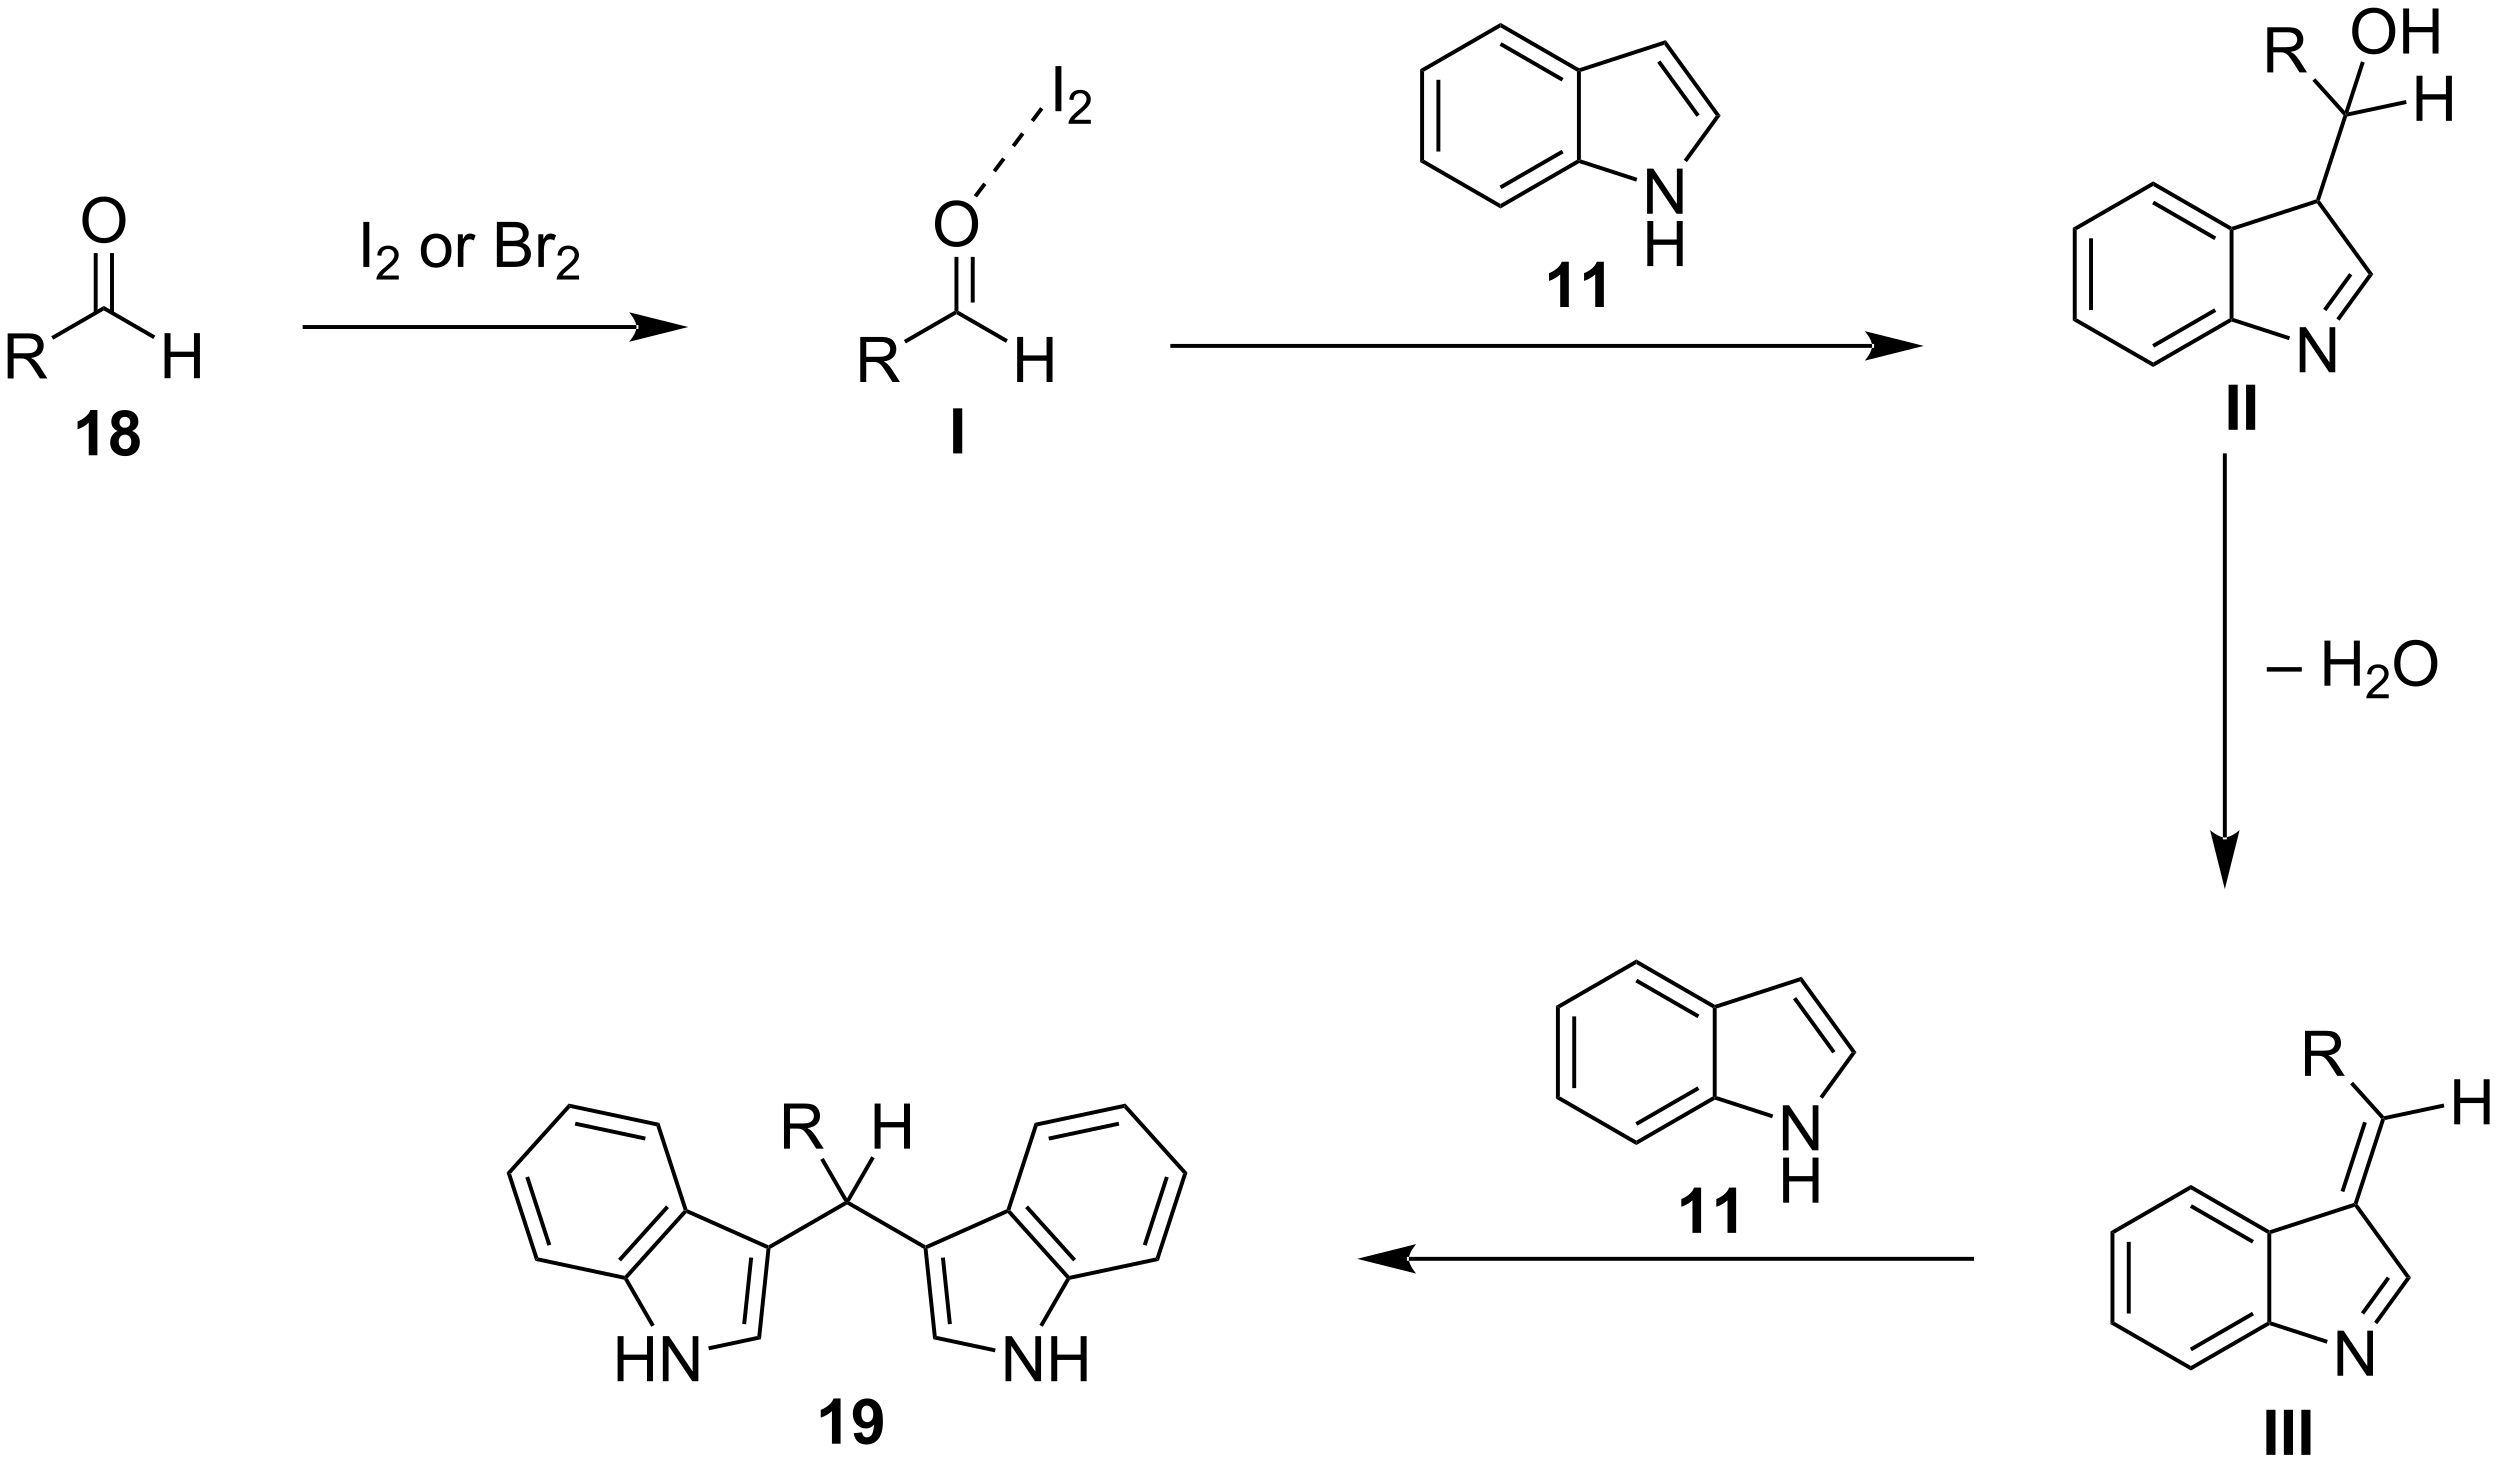 <?xml version="1.0" encoding="UTF-8"?>
<!DOCTYPE svg PUBLIC '-//W3C//DTD SVG 1.0//EN'
          'http://www.w3.org/TR/2001/REC-SVG-20010904/DTD/svg10.dtd'>
<svg stroke-dasharray="none" shape-rendering="auto" xmlns="http://www.w3.org/2000/svg" font-family="'Dialog'" text-rendering="auto" width="871" fill-opacity="1" color-interpolation="auto" color-rendering="auto" preserveAspectRatio="xMidYMid meet" font-size="12px" viewBox="0 0 871 510" fill="black" xmlns:xlink="http://www.w3.org/1999/xlink" stroke="black" image-rendering="auto" stroke-miterlimit="10" stroke-linecap="square" stroke-linejoin="miter" font-style="normal" stroke-width="1" height="510" stroke-dashoffset="0" font-weight="normal" stroke-opacity="1"
><!--Generated by the Batik Graphics2D SVG Generator--><defs id="genericDefs"
  /><g
  ><defs id="defs1"
    ><clipPath clipPathUnits="userSpaceOnUse" id="clipPath1"
      ><path d="M1.294 1.611 L327.553 1.611 L327.553 192.685 L1.294 192.685 L1.294 1.611 Z"
      /></clipPath
      ><clipPath clipPathUnits="userSpaceOnUse" id="clipPath2"
      ><path d="M-0.342 24.011 L-0.342 209.772 L316.846 209.772 L316.846 24.011 Z"
      /></clipPath
    ></defs
    ><g transform="scale(2.667,2.667) translate(-1.294,-1.611) matrix(1.029,0,0,1.029,1.646,-23.086)"
    ><path d="M0.63 72.052 L0.63 66.325 L3.169 66.325 Q3.935 66.325 4.333 66.479 Q4.732 66.632 4.969 67.023 Q5.208 67.413 5.208 67.887 Q5.208 68.497 4.812 68.916 Q4.419 69.333 3.594 69.445 Q3.896 69.591 4.052 69.731 Q4.383 70.036 4.68 70.492 L5.677 72.052 L4.724 72.052 L3.966 70.859 Q3.633 70.343 3.417 70.07 Q3.203 69.796 3.034 69.687 Q2.865 69.578 2.688 69.536 Q2.56 69.507 2.266 69.507 L1.388 69.507 L1.388 72.052 L0.63 72.052 ZM1.388 68.851 L3.016 68.851 Q3.537 68.851 3.828 68.744 Q4.122 68.637 4.273 68.4 Q4.427 68.163 4.427 67.887 Q4.427 67.481 4.13 67.221 Q3.836 66.958 3.2 66.958 L1.388 66.958 L1.388 68.851 Z" stroke="none" clip-path="url(#clipPath2)"
    /></g
    ><g transform="matrix(2.743,0,0,2.743,0.938,-65.86)"
    ><path d="M6.418 67.152 L6.168 66.719 L12.848 62.863 L12.848 63.44 Z" stroke="none" clip-path="url(#clipPath2)"
    /></g
    ><g transform="matrix(2.743,0,0,2.743,0.938,-65.86)"
    ><path d="M20.559 72.052 L20.559 66.325 L21.317 66.325 L21.317 68.677 L24.294 68.677 L24.294 66.325 L25.051 66.325 L25.051 72.052 L24.294 72.052 L24.294 69.351 L21.317 69.351 L21.317 72.052 L20.559 72.052 Z" stroke="none" clip-path="url(#clipPath2)"
    /></g
    ><g transform="matrix(2.743,0,0,2.743,0.938,-65.86)"
    ><path d="M12.848 63.44 L12.848 62.863 L19.384 66.636 L19.134 67.07 Z" stroke="none" clip-path="url(#clipPath2)"
    /></g
    ><g transform="matrix(2.743,0,0,2.743,0.938,-65.86)"
    ><path d="M10.125 52.012 Q10.125 50.585 10.89 49.781 Q11.656 48.973 12.867 48.973 Q13.659 48.973 14.294 49.354 Q14.932 49.731 15.265 50.408 Q15.601 51.085 15.601 51.945 Q15.601 52.817 15.25 53.505 Q14.898 54.192 14.252 54.546 Q13.609 54.901 12.862 54.901 Q12.054 54.901 11.416 54.51 Q10.781 54.117 10.453 53.442 Q10.125 52.765 10.125 52.012 ZM10.906 52.023 Q10.906 53.059 11.461 53.656 Q12.018 54.249 12.859 54.249 Q13.713 54.249 14.265 53.648 Q14.82 53.046 14.82 51.942 Q14.82 51.242 14.583 50.721 Q14.346 50.2 13.89 49.913 Q13.437 49.624 12.869 49.624 Q12.065 49.624 11.484 50.179 Q10.906 50.731 10.906 52.023 Z" stroke="none" clip-path="url(#clipPath2)"
    /></g
    ><g transform="matrix(2.743,0,0,2.743,0.938,-65.86)"
    ><path d="M14.133 63.749 L14.133 56.154 L13.633 56.154 L13.633 63.749 ZM12.063 63.749 L12.063 56.154 L11.563 56.154 L11.563 63.749 Z" stroke="none" clip-path="url(#clipPath2)"
    /></g
    ><g transform="matrix(2.743,0,0,2.743,0.938,-65.86)"
    ><path d="M80.5 65.797 L80.5 65.797 L38.347 65.797 L38.097 65.797 L38.097 65.297 L38.347 65.297 L80.5 65.297 L80.75 65.297 L80.75 65.797 ZM87.065 65.547 L79.565 63.672 C79.565 63.672 80.5 64.727 80.5 65.547 C80.5 66.368 79.565 67.422 79.565 67.422 Z" stroke="none" clip-path="url(#clipPath2)"
    /></g
    ><g transform="matrix(2.743,0,0,2.743,0.938,-65.86)"
    ><path d="M45.809 57.916 L45.809 52.189 L46.567 52.189 L46.567 57.916 L45.809 57.916 Z" stroke="none" clip-path="url(#clipPath2)"
    /></g
    ><g transform="matrix(2.743,0,0,2.743,0.938,-65.86)"
    ><path d="M50.306 59.008 L50.306 59.516 L47.466 59.516 Q47.461 59.325 47.529 59.149 Q47.636 58.86 47.874 58.578 Q48.115 58.297 48.566 57.928 Q49.265 57.354 49.511 57.018 Q49.757 56.682 49.757 56.383 Q49.757 56.071 49.533 55.856 Q49.31 55.639 48.949 55.639 Q48.568 55.639 48.339 55.868 Q48.111 56.096 48.109 56.5 L47.566 56.446 Q47.623 55.838 47.986 55.522 Q48.349 55.203 48.961 55.203 Q49.58 55.203 49.939 55.547 Q50.3 55.889 50.3 56.395 Q50.3 56.653 50.195 56.903 Q50.089 57.151 49.843 57.426 Q49.599 57.702 49.031 58.182 Q48.556 58.581 48.421 58.723 Q48.287 58.866 48.199 59.008 L50.306 59.008 Z" stroke="none" clip-path="url(#clipPath2)"
    /></g
    ><g transform="matrix(2.743,0,0,2.743,0.938,-65.86)"
    ><path d="M53.11 55.84 Q53.11 54.689 53.751 54.135 Q54.287 53.674 55.055 53.674 Q55.912 53.674 56.454 54.234 Q56.998 54.794 56.998 55.783 Q56.998 56.583 56.756 57.044 Q56.516 57.502 56.058 57.757 Q55.6 58.01 55.055 58.01 Q54.185 58.01 53.646 57.453 Q53.11 56.893 53.11 55.84 ZM53.834 55.84 Q53.834 56.637 54.18 57.036 Q54.529 57.432 55.055 57.432 Q55.579 57.432 55.925 57.033 Q56.274 56.635 56.274 55.817 Q56.274 55.049 55.925 54.653 Q55.576 54.255 55.055 54.255 Q54.529 54.255 54.18 54.65 Q53.834 55.044 53.834 55.84 ZM57.814 57.916 L57.814 53.768 L58.447 53.768 L58.447 54.395 Q58.689 53.955 58.892 53.814 Q59.098 53.674 59.346 53.674 Q59.7 53.674 60.067 53.9 L59.825 54.551 Q59.567 54.4 59.309 54.4 Q59.08 54.4 58.895 54.538 Q58.713 54.676 58.635 54.924 Q58.517 55.299 58.517 55.744 L58.517 57.916 L57.814 57.916 ZM62.766 57.916 L62.766 52.189 L64.915 52.189 Q65.571 52.189 65.967 52.364 Q66.365 52.536 66.589 52.898 Q66.813 53.26 66.813 53.653 Q66.813 54.02 66.613 54.346 Q66.415 54.669 66.014 54.869 Q66.532 55.02 66.811 55.387 Q67.092 55.755 67.092 56.255 Q67.092 56.658 66.92 57.005 Q66.751 57.348 66.501 57.536 Q66.251 57.723 65.873 57.82 Q65.498 57.916 64.951 57.916 L62.766 57.916 ZM63.524 54.596 L64.764 54.596 Q65.266 54.596 65.485 54.528 Q65.774 54.442 65.92 54.244 Q66.068 54.044 66.068 53.744 Q66.068 53.458 65.93 53.242 Q65.795 53.025 65.54 52.945 Q65.287 52.864 64.67 52.864 L63.524 52.864 L63.524 54.596 ZM63.524 57.239 L64.951 57.239 Q65.318 57.239 65.467 57.213 Q65.727 57.166 65.902 57.057 Q66.079 56.947 66.191 56.739 Q66.305 56.528 66.305 56.255 Q66.305 55.934 66.141 55.7 Q65.977 55.463 65.686 55.367 Q65.396 55.27 64.85 55.27 L63.524 55.27 L63.524 57.239 ZM68.037 57.916 L68.037 53.768 L68.67 53.768 L68.67 54.395 Q68.912 53.955 69.115 53.814 Q69.321 53.674 69.568 53.674 Q69.922 53.674 70.29 53.9 L70.047 54.551 Q69.79 54.4 69.532 54.4 Q69.303 54.4 69.118 54.538 Q68.936 54.676 68.857 54.924 Q68.74 55.299 68.74 55.744 L68.74 57.916 L68.037 57.916 Z" stroke="none" clip-path="url(#clipPath2)"
    /></g
    ><g transform="matrix(2.743,0,0,2.743,0.938,-65.86)"
    ><path d="M73.202 59.008 L73.202 59.516 L70.362 59.516 Q70.356 59.325 70.424 59.149 Q70.532 58.86 70.77 58.578 Q71.01 58.297 71.462 57.928 Q72.161 57.354 72.407 57.018 Q72.653 56.682 72.653 56.383 Q72.653 56.071 72.428 55.856 Q72.206 55.639 71.844 55.639 Q71.463 55.639 71.235 55.868 Q71.007 56.096 71.004 56.5 L70.462 56.446 Q70.518 55.838 70.882 55.522 Q71.245 55.203 71.856 55.203 Q72.475 55.203 72.835 55.547 Q73.196 55.889 73.196 56.395 Q73.196 56.653 73.091 56.903 Q72.985 57.151 72.739 57.426 Q72.495 57.702 71.926 58.182 Q71.452 58.581 71.317 58.723 Q71.182 58.866 71.094 59.008 L73.202 59.008 Z" stroke="none" clip-path="url(#clipPath2)"
    /></g
    ><g transform="matrix(2.743,0,0,2.743,0.938,-65.86)"
    ><path d="M108.922 72.531 L108.922 66.804 L111.461 66.804 Q112.227 66.804 112.625 66.958 Q113.023 67.111 113.26 67.502 Q113.5 67.893 113.5 68.367 Q113.5 68.976 113.104 69.395 Q112.711 69.812 111.885 69.924 Q112.188 70.07 112.344 70.21 Q112.674 70.515 112.971 70.971 L113.969 72.531 L113.016 72.531 L112.258 71.338 Q111.924 70.822 111.708 70.549 Q111.495 70.275 111.326 70.166 Q111.156 70.057 110.979 70.015 Q110.852 69.986 110.557 69.986 L109.68 69.986 L109.68 72.531 L108.922 72.531 ZM109.68 69.33 L111.307 69.33 Q111.828 69.33 112.12 69.223 Q112.414 69.117 112.565 68.88 Q112.719 68.643 112.719 68.367 Q112.719 67.96 112.422 67.7 Q112.128 67.437 111.492 67.437 L109.68 67.437 L109.68 69.33 Z" stroke="none" clip-path="url(#clipPath2)"
    /></g
    ><g transform="matrix(2.743,0,0,2.743,0.938,-65.86)"
    ><path d="M114.71 67.632 L114.46 67.198 L120.89 63.486 L121.14 63.631 L121.14 63.919 Z" stroke="none" clip-path="url(#clipPath2)"
    /></g
    ><g transform="matrix(2.743,0,0,2.743,0.938,-65.86)"
    ><path d="M128.851 72.531 L128.851 66.804 L129.609 66.804 L129.609 69.156 L132.585 69.156 L132.585 66.804 L133.343 66.804 L133.343 72.531 L132.585 72.531 L132.585 69.83 L129.609 69.83 L129.609 72.531 L128.851 72.531 Z" stroke="none" clip-path="url(#clipPath2)"
    /></g
    ><g transform="matrix(2.743,0,0,2.743,0.938,-65.86)"
    ><path d="M121.14 63.919 L121.14 63.631 L121.39 63.486 L127.676 67.116 L127.426 67.549 Z" stroke="none" clip-path="url(#clipPath2)"
    /></g
    ><g transform="matrix(2.743,0,0,2.743,0.938,-65.86)"
    ><path d="M118.416 52.492 Q118.416 51.065 119.182 50.26 Q119.948 49.453 121.159 49.453 Q121.95 49.453 122.586 49.833 Q123.224 50.21 123.557 50.887 Q123.893 51.565 123.893 52.424 Q123.893 53.296 123.541 53.984 Q123.19 54.671 122.544 55.025 Q121.901 55.38 121.153 55.38 Q120.346 55.38 119.708 54.989 Q119.073 54.596 118.745 53.921 Q118.416 53.244 118.416 52.492 ZM119.198 52.502 Q119.198 53.538 119.752 54.135 Q120.31 54.728 121.151 54.728 Q122.005 54.728 122.557 54.127 Q123.112 53.525 123.112 52.421 Q123.112 51.721 122.875 51.2 Q122.638 50.679 122.182 50.393 Q121.729 50.103 121.161 50.103 Q120.356 50.103 119.776 50.658 Q119.198 51.21 119.198 52.502 Z" stroke="none" clip-path="url(#clipPath2)"
    /></g
    ><g transform="matrix(2.743,0,0,2.743,0.938,-65.86)"
    ><path d="M121.39 63.486 L121.14 63.631 L120.89 63.486 L120.89 56.633 L121.39 56.633 ZM123.46 62.435 L123.46 56.633 L122.96 56.633 L122.96 62.435 Z" stroke="none" clip-path="url(#clipPath2)"
    /></g
    ><g transform="matrix(2.743,0,0,2.743,0.938,-65.86)"
    ><path d="M133.713 38.134 L133.713 32.407 L134.471 32.407 L134.471 38.134 L133.713 38.134 Z" stroke="none" clip-path="url(#clipPath2)"
    /></g
    ><g transform="matrix(2.743,0,0,2.743,0.938,-65.86)"
    ><path d="M138.21 39.226 L138.21 39.734 L135.37 39.734 Q135.364 39.542 135.433 39.367 Q135.54 39.078 135.778 38.796 Q136.019 38.515 136.47 38.146 Q137.169 37.572 137.415 37.236 Q137.661 36.9 137.661 36.601 Q137.661 36.288 137.437 36.074 Q137.214 35.857 136.853 35.857 Q136.472 35.857 136.243 36.085 Q136.015 36.314 136.013 36.718 L135.47 36.663 Q135.526 36.056 135.89 35.74 Q136.253 35.421 136.864 35.421 Q137.483 35.421 137.843 35.765 Q138.204 36.107 138.204 36.613 Q138.204 36.87 138.099 37.12 Q137.993 37.369 137.747 37.644 Q137.503 37.919 136.935 38.4 Q136.46 38.798 136.325 38.941 Q136.19 39.083 136.103 39.226 L138.21 39.226 Z" stroke="none" clip-path="url(#clipPath2)"
    /></g
    ><g transform="matrix(2.743,0,0,2.743,0.938,-65.86)"
    ><path d="M123.742 49.097 L124.947 47.5 L124.547 47.199 L123.343 48.796 ZM126.151 45.904 L127.356 44.307 L126.957 44.006 L125.752 45.602 ZM128.56 42.711 L129.765 41.114 L129.366 40.813 L128.161 42.409 ZM130.97 39.517 L132.174 37.921 L131.775 37.62 L130.571 39.216 Z" stroke="none" clip-path="url(#clipPath2)"
    /></g
    ><g transform="matrix(2.743,0,0,2.743,0.938,-65.86)"
    ><path d="M237.442 68.193 L237.442 68.193 L148.555 68.193 L148.305 68.193 L148.305 67.693 L148.555 67.693 L237.442 67.693 L237.692 67.693 L237.692 68.193 ZM244.007 67.943 L236.507 66.068 C236.507 66.068 237.442 67.123 237.442 67.943 C237.442 68.764 236.507 69.818 236.507 69.818 Z" stroke="none" clip-path="url(#clipPath2)"
    /></g
    ><g transform="matrix(2.743,0,0,2.743,0.938,-65.86)"
    ><path d="M180.034 32.807 L180.534 33.096 L180.534 44.307 L180.034 44.596 ZM182.104 34.147 L182.104 43.256 L182.604 43.256 L182.604 34.147 Z" stroke="none" clip-path="url(#clipPath2)"
    /></g
    ><g transform="matrix(2.743,0,0,2.743,0.938,-65.86)"
    ><path d="M180.034 44.596 L180.534 44.307 L190.243 49.913 L190.243 50.49 Z" stroke="none" clip-path="url(#clipPath2)"
    /></g
    ><g transform="matrix(2.743,0,0,2.743,0.938,-65.86)"
    ><path d="M190.243 50.49 L190.243 49.913 L199.952 44.307 L200.202 44.451 L200.231 44.724 ZM190.368 48.028 L198.257 43.473 L198.007 43.04 L190.118 47.595 Z" stroke="none" clip-path="url(#clipPath2)"
    /></g
    ><g transform="matrix(2.743,0,0,2.743,0.938,-65.86)"
    ><path d="M200.452 44.27 L200.202 44.451 L199.952 44.307 L199.952 33.096 L200.202 32.951 L200.452 33.133 Z" stroke="none" clip-path="url(#clipPath2)"
    /></g
    ><g transform="matrix(2.743,0,0,2.743,0.938,-65.86)"
    ><path d="M200.231 32.679 L200.202 32.951 L199.952 33.096 L190.243 27.49 L190.243 26.913 ZM198.257 33.93 L190.368 29.375 L190.118 29.808 L198.007 34.363 Z" stroke="none" clip-path="url(#clipPath2)"
    /></g
    ><g transform="matrix(2.743,0,0,2.743,0.938,-65.86)"
    ><path d="M190.243 26.913 L190.243 27.49 L180.534 33.096 L180.034 32.807 Z" stroke="none" clip-path="url(#clipPath2)"
    /></g
    ><g transform="matrix(2.743,0,0,2.743,0.938,-65.86)"
    ><path d="M208.86 51.155 L208.86 45.428 L209.639 45.428 L212.647 49.923 L212.647 45.428 L213.373 45.428 L213.373 51.155 L212.595 51.155 L209.587 46.655 L209.587 51.155 L208.86 51.155 Z" stroke="none" clip-path="url(#clipPath2)"
    /></g
    ><g transform="matrix(2.743,0,0,2.743,0.938,-65.86)"
    ><path d="M208.891 57.805 L208.891 52.078 L209.649 52.078 L209.649 54.43 L212.626 54.43 L212.626 52.078 L213.383 52.078 L213.383 57.805 L212.626 57.805 L212.626 55.105 L209.649 55.105 L209.649 57.805 L208.891 57.805 Z" stroke="none" clip-path="url(#clipPath2)"
    /></g
    ><g transform="matrix(2.743,0,0,2.743,0.938,-65.86)"
    ><path d="M200.231 44.724 L200.202 44.451 L200.452 44.27 L207.637 46.604 L207.483 47.08 Z" stroke="none" clip-path="url(#clipPath2)"
    /></g
    ><g transform="matrix(2.743,0,0,2.743,0.938,-65.86)"
    ><path d="M213.917 44.607 L213.513 44.313 L217.59 38.701 L218.208 38.701 Z" stroke="none" clip-path="url(#clipPath2)"
    /></g
    ><g transform="matrix(2.743,0,0,2.743,0.938,-65.86)"
    ><path d="M218.208 38.701 L217.59 38.701 L211.044 29.692 L211.235 29.104 ZM215.542 38.554 L210.551 31.684 L210.146 31.978 L215.138 38.848 Z" stroke="none" clip-path="url(#clipPath2)"
    /></g
    ><g transform="matrix(2.743,0,0,2.743,0.938,-65.86)"
    ><path d="M211.235 29.104 L211.044 29.692 L200.452 33.133 L200.202 32.951 L200.231 32.679 Z" stroke="none" clip-path="url(#clipPath2)"
    /></g
    ><g transform="matrix(2.743,0,0,2.743,0.938,-65.86)"
    ><path d="M262.93 52.945 L263.43 53.233 L263.43 64.445 L262.93 64.733 ZM265 54.284 L265 63.394 L265.5 63.394 L265.5 54.284 Z" stroke="none" clip-path="url(#clipPath2)"
    /></g
    ><g transform="matrix(2.743,0,0,2.743,0.938,-65.86)"
    ><path d="M262.93 64.733 L263.43 64.445 L273.139 70.05 L273.139 70.628 Z" stroke="none" clip-path="url(#clipPath2)"
    /></g
    ><g transform="matrix(2.743,0,0,2.743,0.938,-65.86)"
    ><path d="M273.139 70.628 L273.139 70.05 L282.848 64.445 L283.098 64.589 L283.127 64.861 ZM273.264 68.165 L281.153 63.61 L280.903 63.177 L273.014 67.732 Z" stroke="none" clip-path="url(#clipPath2)"
    /></g
    ><g transform="matrix(2.743,0,0,2.743,0.938,-65.86)"
    ><path d="M283.348 64.407 L283.098 64.589 L282.848 64.445 L282.848 53.233 L283.098 53.089 L283.348 53.271 Z" stroke="none" clip-path="url(#clipPath2)"
    /></g
    ><g transform="matrix(2.743,0,0,2.743,0.938,-65.86)"
    ><path d="M283.127 52.817 L283.098 53.089 L282.848 53.233 L273.139 47.628 L273.139 47.05 ZM281.153 54.068 L273.264 49.513 L273.014 49.946 L280.903 54.501 Z" stroke="none" clip-path="url(#clipPath2)"
    /></g
    ><g transform="matrix(2.743,0,0,2.743,0.938,-65.86)"
    ><path d="M273.139 47.05 L273.139 47.628 L263.43 53.233 L262.93 52.945 Z" stroke="none" clip-path="url(#clipPath2)"
    /></g
    ><g transform="matrix(2.743,0,0,2.743,0.938,-65.86)"
    ><path d="M291.756 71.293 L291.756 65.566 L292.534 65.566 L295.542 70.061 L295.542 65.566 L296.269 65.566 L296.269 71.293 L295.49 71.293 L292.483 66.793 L292.483 71.293 L291.756 71.293 Z" stroke="none" clip-path="url(#clipPath2)"
    /></g
    ><g transform="matrix(2.743,0,0,2.743,0.938,-65.86)"
    ><path d="M283.127 64.861 L283.098 64.589 L283.348 64.407 L290.533 66.742 L290.379 67.217 Z" stroke="none" clip-path="url(#clipPath2)"
    /></g
    ><g transform="matrix(2.743,0,0,2.743,0.938,-65.86)"
    ><path d="M296.813 64.745 L296.409 64.451 L300.486 58.839 L301.104 58.839 ZM295.138 63.528 L298.438 58.986 L298.034 58.692 L294.734 63.234 Z" stroke="none" clip-path="url(#clipPath2)"
    /></g
    ><g transform="matrix(2.743,0,0,2.743,0.938,-65.86)"
    ><path d="M301.104 58.839 L300.486 58.839 L293.94 49.829 L294.035 49.535 L294.312 49.491 Z" stroke="none" clip-path="url(#clipPath2)"
    /></g
    ><g transform="matrix(2.743,0,0,2.743,0.938,-65.86)"
    ><path d="M293.837 49.337 L294.035 49.535 L293.94 49.829 L283.348 53.271 L283.098 53.089 L283.127 52.817 Z" stroke="none" clip-path="url(#clipPath2)"
    /></g
    ><g transform="matrix(2.743,0,0,2.743,0.938,-65.86)"
    ><path d="M294.312 49.491 L294.035 49.535 L293.837 49.337 L297.307 38.658 L297.589 38.598 L297.782 38.813 Z" stroke="none" clip-path="url(#clipPath2)"
    /></g
    ><g transform="matrix(2.743,0,0,2.743,0.938,-65.86)"
    ><path d="M287.635 33.202 L287.635 27.475 L290.175 27.475 Q290.94 27.475 291.339 27.629 Q291.737 27.783 291.974 28.173 Q292.214 28.564 292.214 29.038 Q292.214 29.647 291.818 30.067 Q291.425 30.483 290.599 30.595 Q290.901 30.741 291.057 30.882 Q291.388 31.186 291.685 31.642 L292.682 33.202 L291.729 33.202 L290.971 32.009 Q290.638 31.494 290.422 31.22 Q290.208 30.947 290.039 30.837 Q289.87 30.728 289.693 30.686 Q289.565 30.658 289.271 30.658 L288.393 30.658 L288.393 33.202 L287.635 33.202 ZM288.393 30.001 L290.021 30.001 Q290.542 30.001 290.833 29.895 Q291.128 29.788 291.279 29.551 Q291.432 29.314 291.432 29.038 Q291.432 28.632 291.135 28.371 Q290.841 28.108 290.206 28.108 L288.393 28.108 L288.393 30.001 Z" stroke="none" clip-path="url(#clipPath2)"
    /></g
    ><g transform="matrix(2.743,0,0,2.743,0.938,-65.86)"
    ><path d="M297.485 38.109 L297.589 38.598 L297.307 38.658 L293.364 34.279 L293.735 33.944 Z" stroke="none" clip-path="url(#clipPath2)"
    /></g
    ><g transform="matrix(2.743,0,0,2.743,0.938,-65.86)"
    ><path d="M306.59 39.357 L306.59 33.63 L307.347 33.63 L307.347 35.982 L310.324 35.982 L310.324 33.63 L311.082 33.63 L311.082 39.357 L310.324 39.357 L310.324 36.657 L307.347 36.657 L307.347 39.357 L306.59 39.357 Z" stroke="none" clip-path="url(#clipPath2)"
    /></g
    ><g transform="matrix(2.743,0,0,2.743,0.938,-65.86)"
    ><path d="M297.782 38.813 L297.589 38.598 L297.961 38.264 L305.238 36.717 L305.342 37.206 Z" stroke="none" clip-path="url(#clipPath2)"
    /></g
    ><g transform="matrix(2.743,0,0,2.743,0.938,-65.86)"
    ><path d="M298.419 28.022 Q298.419 26.595 299.185 25.79 Q299.951 24.983 301.161 24.983 Q301.953 24.983 302.589 25.363 Q303.227 25.741 303.56 26.418 Q303.896 27.095 303.896 27.954 Q303.896 28.827 303.544 29.514 Q303.193 30.202 302.547 30.556 Q301.904 30.91 301.156 30.91 Q300.349 30.91 299.711 30.519 Q299.076 30.126 298.748 29.452 Q298.419 28.774 298.419 28.022 ZM299.201 28.032 Q299.201 29.069 299.755 29.665 Q300.313 30.259 301.154 30.259 Q302.008 30.259 302.56 29.657 Q303.115 29.056 303.115 27.952 Q303.115 27.251 302.878 26.73 Q302.641 26.209 302.185 25.923 Q301.732 25.634 301.164 25.634 Q300.359 25.634 299.779 26.189 Q299.201 26.741 299.201 28.032 ZM304.895 30.811 L304.895 25.084 L305.652 25.084 L305.652 27.436 L308.629 27.436 L308.629 25.084 L309.387 25.084 L309.387 30.811 L308.629 30.811 L308.629 28.11 L305.652 28.11 L305.652 30.811 L304.895 30.811 Z" stroke="none" clip-path="url(#clipPath2)"
    /></g
    ><g transform="matrix(2.743,0,0,2.743,0.938,-65.86)"
    ><path d="M297.961 38.264 L297.589 38.598 L297.485 38.109 L299.534 31.802 L300.01 31.956 Z" stroke="none" clip-path="url(#clipPath2)"
    /></g
    ><g transform="matrix(2.743,0,0,2.743,0.938,-65.86)"
    ><path d="M281.993 130.378 L281.993 130.378 L281.993 81.839 L281.993 81.589 L282.493 81.589 L282.493 81.839 L282.493 130.378 L282.493 130.628 L281.993 130.628 ZM282.243 136.943 L284.118 129.443 C284.118 129.443 283.064 130.378 282.243 130.378 C281.422 130.378 280.368 129.443 280.368 129.443 Z" stroke="none" clip-path="url(#clipPath2)"
    /></g
    ><g transform="matrix(2.743,0,0,2.743,0.938,-65.86)"
    ><path d="M287.57 109.314 L287.57 108.747 L292.02 108.747 L292.02 109.314 L287.57 109.314 ZM294.898 111.104 L294.898 105.377 L295.656 105.377 L295.656 107.729 L298.632 107.729 L298.632 105.377 L299.39 105.377 L299.39 111.104 L298.632 111.104 L298.632 108.403 L295.656 108.403 L295.656 111.104 L294.898 111.104 Z" stroke="none" clip-path="url(#clipPath2)"
    /></g
    ><g transform="matrix(2.743,0,0,2.743,0.938,-65.86)"
    ><path d="M303.056 112.196 L303.056 112.704 L300.216 112.704 Q300.21 112.512 300.279 112.336 Q300.386 112.047 300.624 111.766 Q300.865 111.485 301.316 111.116 Q302.015 110.541 302.261 110.206 Q302.507 109.87 302.507 109.571 Q302.507 109.258 302.282 109.043 Q302.06 108.827 301.699 108.827 Q301.318 108.827 301.089 109.055 Q300.861 109.284 300.859 109.688 L300.316 109.633 Q300.372 109.026 300.736 108.71 Q301.099 108.391 301.71 108.391 Q302.329 108.391 302.689 108.735 Q303.05 109.077 303.05 109.582 Q303.05 109.84 302.945 110.09 Q302.839 110.338 302.593 110.614 Q302.349 110.889 301.781 111.37 Q301.306 111.768 301.171 111.911 Q301.036 112.053 300.949 112.196 L303.056 112.196 Z" stroke="none" clip-path="url(#clipPath2)"
    /></g
    ><g transform="matrix(2.743,0,0,2.743,0.938,-65.86)"
    ><path d="M303.759 108.314 Q303.759 106.888 304.525 106.083 Q305.291 105.275 306.502 105.275 Q307.293 105.275 307.929 105.656 Q308.567 106.033 308.9 106.71 Q309.236 107.388 309.236 108.247 Q309.236 109.119 308.884 109.807 Q308.533 110.494 307.887 110.848 Q307.244 111.203 306.496 111.203 Q305.689 111.203 305.051 110.812 Q304.416 110.419 304.087 109.744 Q303.759 109.067 303.759 108.314 ZM304.541 108.325 Q304.541 109.361 305.095 109.958 Q305.653 110.552 306.494 110.552 Q307.348 110.552 307.9 109.95 Q308.455 109.348 308.455 108.244 Q308.455 107.544 308.218 107.023 Q307.981 106.502 307.525 106.216 Q307.072 105.927 306.504 105.927 Q305.699 105.927 305.119 106.481 Q304.541 107.033 304.541 108.325 Z" stroke="none" clip-path="url(#clipPath2)"
    /></g
    ><g transform="matrix(2.743,0,0,2.743,0.938,-65.86)"
    ><path d="M267.721 180.403 L268.221 180.692 L268.221 191.903 L267.721 192.192 ZM269.791 181.742 L269.791 190.852 L270.291 190.852 L270.291 181.742 Z" stroke="none" clip-path="url(#clipPath2)"
    /></g
    ><g transform="matrix(2.743,0,0,2.743,0.938,-65.86)"
    ><path d="M267.721 192.192 L268.221 191.903 L277.93 197.509 L277.93 198.086 Z" stroke="none" clip-path="url(#clipPath2)"
    /></g
    ><g transform="matrix(2.743,0,0,2.743,0.938,-65.86)"
    ><path d="M277.93 198.086 L277.93 197.509 L287.64 191.903 L287.89 192.047 L287.918 192.32 ZM278.055 195.624 L285.945 191.069 L285.695 190.636 L277.805 195.191 Z" stroke="none" clip-path="url(#clipPath2)"
    /></g
    ><g transform="matrix(2.743,0,0,2.743,0.938,-65.86)"
    ><path d="M288.14 191.866 L287.89 192.047 L287.64 191.903 L287.64 180.692 L287.89 180.547 L288.14 180.729 Z" stroke="none" clip-path="url(#clipPath2)"
    /></g
    ><g transform="matrix(2.743,0,0,2.743,0.938,-65.86)"
    ><path d="M287.918 180.275 L287.89 180.547 L287.64 180.692 L277.93 175.086 L277.93 174.509 ZM285.945 181.526 L278.055 176.971 L277.805 177.404 L285.695 181.959 Z" stroke="none" clip-path="url(#clipPath2)"
    /></g
    ><g transform="matrix(2.743,0,0,2.743,0.938,-65.86)"
    ><path d="M277.93 174.509 L277.93 175.086 L268.221 180.692 L267.721 180.403 Z" stroke="none" clip-path="url(#clipPath2)"
    /></g
    ><g transform="matrix(2.743,0,0,2.743,0.938,-65.86)"
    ><path d="M296.548 198.751 L296.548 193.024 L297.326 193.024 L300.334 197.519 L300.334 193.024 L301.061 193.024 L301.061 198.751 L300.282 198.751 L297.274 194.251 L297.274 198.751 L296.548 198.751 Z" stroke="none" clip-path="url(#clipPath2)"
    /></g
    ><g transform="matrix(2.743,0,0,2.743,0.938,-65.86)"
    ><path d="M287.918 192.32 L287.89 192.047 L288.14 191.866 L295.325 194.2 L295.17 194.676 Z" stroke="none" clip-path="url(#clipPath2)"
    /></g
    ><g transform="matrix(2.743,0,0,2.743,0.938,-65.86)"
    ><path d="M301.605 192.203 L301.2 191.909 L305.277 186.297 L305.895 186.297 ZM299.93 190.986 L303.23 186.444 L302.825 186.15 L299.526 190.692 Z" stroke="none" clip-path="url(#clipPath2)"
    /></g
    ><g transform="matrix(2.743,0,0,2.743,0.938,-65.86)"
    ><path d="M305.895 186.297 L305.277 186.297 L298.731 177.287 L298.827 176.994 L299.104 176.95 Z" stroke="none" clip-path="url(#clipPath2)"
    /></g
    ><g transform="matrix(2.743,0,0,2.743,0.938,-65.86)"
    ><path d="M298.628 176.795 L298.827 176.994 L298.731 177.287 L288.14 180.729 L287.89 180.547 L287.918 180.275 Z" stroke="none" clip-path="url(#clipPath2)"
    /></g
    ><g transform="matrix(2.743,0,0,2.743,0.938,-65.86)"
    ><path d="M299.104 176.95 L298.827 176.994 L298.628 176.795 L302.098 166.117 L302.381 166.056 L302.574 166.271 ZM297.422 175.428 L300.28 166.631 L299.805 166.476 L296.946 175.274 Z" stroke="none" clip-path="url(#clipPath2)"
    /></g
    ><g transform="matrix(2.743,0,0,2.743,0.938,-65.86)"
    ><path d="M292.427 160.66 L292.427 154.934 L294.966 154.934 Q295.732 154.934 296.13 155.087 Q296.529 155.241 296.766 155.632 Q297.005 156.022 297.005 156.496 Q297.005 157.106 296.609 157.525 Q296.216 157.941 295.391 158.054 Q295.693 158.199 295.849 158.34 Q296.18 158.645 296.477 159.1 L297.474 160.66 L296.521 160.66 L295.763 159.468 Q295.43 158.952 295.214 158.679 Q295 158.405 294.831 158.296 Q294.661 158.186 294.484 158.145 Q294.357 158.116 294.062 158.116 L293.185 158.116 L293.185 160.66 L292.427 160.66 ZM293.185 157.46 L294.812 157.46 Q295.333 157.46 295.625 157.353 Q295.919 157.246 296.07 157.009 Q296.224 156.772 296.224 156.496 Q296.224 156.09 295.927 155.83 Q295.633 155.566 294.997 155.566 L293.185 155.566 L293.185 157.46 Z" stroke="none" clip-path="url(#clipPath2)"
    /></g
    ><g transform="matrix(2.743,0,0,2.743,0.938,-65.86)"
    ><path d="M302.47 165.782 L302.381 166.056 L302.098 166.117 L298.155 161.737 L298.527 161.403 Z" stroke="none" clip-path="url(#clipPath2)"
    /></g
    ><g transform="matrix(2.743,0,0,2.743,0.938,-65.86)"
    ><path d="M311.381 166.815 L311.381 161.089 L312.139 161.089 L312.139 163.44 L315.116 163.44 L315.116 161.089 L315.873 161.089 L315.873 166.815 L315.116 166.815 L315.116 164.115 L312.139 164.115 L312.139 166.815 L311.381 166.815 Z" stroke="none" clip-path="url(#clipPath2)"
    /></g
    ><g transform="matrix(2.743,0,0,2.743,0.938,-65.86)"
    ><path d="M302.574 166.271 L302.381 166.056 L302.47 165.782 L310.029 164.175 L310.133 164.664 Z" stroke="none" clip-path="url(#clipPath2)"
    /></g
    ><g transform="matrix(2.743,0,0,2.743,0.938,-65.86)"
    ><path d="M178.6 183.651 L178.6 183.651 L250.139 183.651 L250.389 183.651 L250.389 184.151 L250.139 184.151 L178.6 184.151 L178.35 184.151 L178.35 183.651 ZM172.035 183.901 L179.535 185.776 C179.535 185.776 178.6 184.722 178.6 183.901 C178.6 183.081 179.535 182.026 179.535 182.026 Z" stroke="none" clip-path="url(#clipPath2)"
    /></g
    ><g transform="matrix(2.743,0,0,2.743,0.938,-65.86)"
    ><path d="M197.284 151.77 L197.784 152.058 L197.784 163.27 L197.284 163.558 ZM199.354 153.109 L199.354 162.219 L199.854 162.219 L199.854 153.109 Z" stroke="none" clip-path="url(#clipPath2)"
    /></g
    ><g transform="matrix(2.743,0,0,2.743,0.938,-65.86)"
    ><path d="M197.284 163.558 L197.784 163.27 L207.493 168.875 L207.493 169.453 Z" stroke="none" clip-path="url(#clipPath2)"
    /></g
    ><g transform="matrix(2.743,0,0,2.743,0.938,-65.86)"
    ><path d="M207.493 169.453 L207.493 168.875 L217.202 163.27 L217.452 163.414 L217.481 163.686 ZM207.618 166.99 L215.507 162.435 L215.257 162.002 L207.368 166.557 Z" stroke="none" clip-path="url(#clipPath2)"
    /></g
    ><g transform="matrix(2.743,0,0,2.743,0.938,-65.86)"
    ><path d="M217.702 163.232 L217.452 163.414 L217.202 163.27 L217.202 152.058 L217.452 151.914 L217.702 152.096 Z" stroke="none" clip-path="url(#clipPath2)"
    /></g
    ><g transform="matrix(2.743,0,0,2.743,0.938,-65.86)"
    ><path d="M217.481 151.642 L217.452 151.914 L217.202 152.058 L207.493 146.453 L207.493 145.875 ZM215.507 152.893 L207.618 148.338 L207.368 148.771 L215.257 153.326 Z" stroke="none" clip-path="url(#clipPath2)"
    /></g
    ><g transform="matrix(2.743,0,0,2.743,0.938,-65.86)"
    ><path d="M207.493 145.875 L207.493 146.453 L197.784 152.058 L197.284 151.77 Z" stroke="none" clip-path="url(#clipPath2)"
    /></g
    ><g transform="matrix(2.743,0,0,2.743,0.938,-65.86)"
    ><path d="M226.11 170.118 L226.11 164.391 L226.889 164.391 L229.897 168.886 L229.897 164.391 L230.623 164.391 L230.623 170.118 L229.845 170.118 L226.837 165.618 L226.837 170.118 L226.11 170.118 Z" stroke="none" clip-path="url(#clipPath2)"
    /></g
    ><g transform="matrix(2.743,0,0,2.743,0.938,-65.86)"
    ><path d="M226.141 176.768 L226.141 171.041 L226.899 171.041 L226.899 173.393 L229.876 173.393 L229.876 171.041 L230.633 171.041 L230.633 176.768 L229.876 176.768 L229.876 174.067 L226.899 174.067 L226.899 176.768 L226.141 176.768 Z" stroke="none" clip-path="url(#clipPath2)"
    /></g
    ><g transform="matrix(2.743,0,0,2.743,0.938,-65.86)"
    ><path d="M217.481 163.686 L217.452 163.414 L217.702 163.232 L224.887 165.567 L224.733 166.042 Z" stroke="none" clip-path="url(#clipPath2)"
    /></g
    ><g transform="matrix(2.743,0,0,2.743,0.938,-65.86)"
    ><path d="M231.167 163.57 L230.763 163.276 L234.84 157.664 L235.458 157.664 Z" stroke="none" clip-path="url(#clipPath2)"
    /></g
    ><g transform="matrix(2.743,0,0,2.743,0.938,-65.86)"
    ><path d="M235.458 157.664 L234.84 157.664 L228.294 148.654 L228.485 148.066 ZM232.792 157.517 L227.801 150.647 L227.396 150.941 L232.388 157.811 Z" stroke="none" clip-path="url(#clipPath2)"
    /></g
    ><g transform="matrix(2.743,0,0,2.743,0.938,-65.86)"
    ><path d="M228.485 148.066 L228.294 148.654 L217.702 152.096 L217.452 151.914 L217.481 151.642 Z" stroke="none" clip-path="url(#clipPath2)"
    /></g
    ><g transform="matrix(2.743,0,0,2.743,0.938,-65.86)"
    ><path d="M97.52 182.617 L97.285 182.464 L97.27 182.184 L106.902 176.623 L107.244 176.714 L107.244 177.003 Z" stroke="none" clip-path="url(#clipPath2)"
    /></g
    ><g transform="matrix(2.743,0,0,2.743,0.938,-65.86)"
    ><path d="M107.244 177.003 L107.244 176.714 L107.585 176.623 L117.218 182.184 L117.203 182.464 L116.968 182.617 Z" stroke="none" clip-path="url(#clipPath2)"
    /></g
    ><g transform="matrix(2.743,0,0,2.743,0.938,-65.86)"
    ><path d="M78.101 199.442 L78.101 193.715 L78.859 193.715 L78.859 196.067 L81.836 196.067 L81.836 193.715 L82.594 193.715 L82.594 199.442 L81.836 199.442 L81.836 196.742 L78.859 196.742 L78.859 199.442 L78.101 199.442 ZM83.847 199.442 L83.847 193.715 L84.626 193.715 L87.634 198.21 L87.634 193.715 L88.36 193.715 L88.36 199.442 L87.582 199.442 L84.574 194.942 L84.574 199.442 L83.847 199.442 Z" stroke="none" clip-path="url(#clipPath2)"
    /></g
    ><g transform="matrix(2.743,0,0,2.743,0.938,-65.86)"
    ><path d="M97.27 182.184 L97.285 182.464 L97.017 182.619 L86.843 178.089 L86.779 177.786 L86.982 177.603 Z" stroke="none" clip-path="url(#clipPath2)"
    /></g
    ><g transform="matrix(2.743,0,0,2.743,0.938,-65.86)"
    ><path d="M86.496 177.726 L86.779 177.786 L86.843 178.089 L79.391 186.365 L79.084 186.333 L78.995 186.058 ZM84.255 177.122 L78.159 183.892 L78.531 184.227 L84.627 177.457 Z" stroke="none" clip-path="url(#clipPath2)"
    /></g
    ><g transform="matrix(2.743,0,0,2.743,0.938,-65.86)"
    ><path d="M78.923 186.554 L79.084 186.333 L79.391 186.365 L82.808 192.283 L82.375 192.533 Z" stroke="none" clip-path="url(#clipPath2)"
    /></g
    ><g transform="matrix(2.743,0,0,2.743,0.938,-65.86)"
    ><path d="M89.715 195.51 L89.611 195.021 L95.853 193.694 L96.312 194.108 Z" stroke="none" clip-path="url(#clipPath2)"
    /></g
    ><g transform="matrix(2.743,0,0,2.743,0.938,-65.86)"
    ><path d="M96.312 194.108 L95.853 193.694 L97.017 182.619 L97.285 182.464 L97.52 182.617 ZM94.43 192.215 L95.317 183.769 L94.82 183.717 L93.932 192.163 Z" stroke="none" clip-path="url(#clipPath2)"
    /></g
    ><g transform="matrix(2.743,0,0,2.743,0.938,-65.86)"
    ><path d="M127.375 199.442 L127.375 193.715 L128.153 193.715 L131.161 198.21 L131.161 193.715 L131.888 193.715 L131.888 199.442 L131.109 199.442 L128.101 194.942 L128.101 199.442 L127.375 199.442 ZM133.183 199.442 L133.183 193.715 L133.941 193.715 L133.941 196.067 L136.917 196.067 L136.917 193.715 L137.675 193.715 L137.675 199.442 L136.917 199.442 L136.917 196.742 L133.941 196.742 L133.941 199.442 L133.183 199.442 Z" stroke="none" clip-path="url(#clipPath2)"
    /></g
    ><g transform="matrix(2.743,0,0,2.743,0.938,-65.86)"
    ><path d="M116.968 182.617 L117.203 182.464 L117.471 182.619 L118.635 193.694 L118.176 194.108 ZM119.17 183.769 L120.058 192.215 L120.555 192.163 L119.668 183.717 Z" stroke="none" clip-path="url(#clipPath2)"
    /></g
    ><g transform="matrix(2.743,0,0,2.743,0.938,-65.86)"
    ><path d="M118.176 194.108 L118.635 193.694 L126.127 195.287 L126.023 195.776 Z" stroke="none" clip-path="url(#clipPath2)"
    /></g
    ><g transform="matrix(2.743,0,0,2.743,0.938,-65.86)"
    ><path d="M132.113 192.533 L131.68 192.283 L135.097 186.365 L135.404 186.333 L135.565 186.554 Z" stroke="none" clip-path="url(#clipPath2)"
    /></g
    ><g transform="matrix(2.743,0,0,2.743,0.938,-65.86)"
    ><path d="M135.493 186.058 L135.404 186.333 L135.097 186.365 L127.645 178.089 L127.709 177.786 L127.991 177.726 ZM136.328 183.892 L130.233 177.122 L129.861 177.457 L135.957 184.227 Z" stroke="none" clip-path="url(#clipPath2)"
    /></g
    ><g transform="matrix(2.743,0,0,2.743,0.938,-65.86)"
    ><path d="M127.505 177.603 L127.709 177.786 L127.645 178.089 L117.471 182.619 L117.203 182.464 L117.218 182.184 Z" stroke="none" clip-path="url(#clipPath2)"
    /></g
    ><g transform="matrix(2.743,0,0,2.743,0.938,-65.86)"
    ><path d="M86.982 177.603 L86.779 177.786 L86.496 177.726 L83.032 167.064 L83.418 166.635 Z" stroke="none" clip-path="url(#clipPath2)"
    /></g
    ><g transform="matrix(2.743,0,0,2.743,0.938,-65.86)"
    ><path d="M83.418 166.635 L83.032 167.064 L72.066 164.733 L71.887 164.184 ZM81.678 168.381 L72.767 166.487 L72.663 166.976 L81.574 168.87 Z" stroke="none" clip-path="url(#clipPath2)"
    /></g
    ><g transform="matrix(2.743,0,0,2.743,0.938,-65.86)"
    ><path d="M71.887 164.184 L72.066 164.733 L64.564 173.065 L63.999 172.945 Z" stroke="none" clip-path="url(#clipPath2)"
    /></g
    ><g transform="matrix(2.743,0,0,2.743,0.938,-65.86)"
    ><path d="M63.999 172.945 L64.564 173.065 L68.028 183.727 L67.642 184.156 ZM66.382 173.579 L69.197 182.243 L69.672 182.088 L66.857 173.424 Z" stroke="none" clip-path="url(#clipPath2)"
    /></g
    ><g transform="matrix(2.743,0,0,2.743,0.938,-65.86)"
    ><path d="M67.642 184.156 L68.028 183.727 L78.995 186.058 L79.084 186.333 L78.923 186.554 Z" stroke="none" clip-path="url(#clipPath2)"
    /></g
    ><g transform="matrix(2.743,0,0,2.743,0.938,-65.86)"
    ><path d="M135.565 186.554 L135.404 186.333 L135.493 186.058 L146.459 183.727 L146.846 184.156 Z" stroke="none" clip-path="url(#clipPath2)"
    /></g
    ><g transform="matrix(2.743,0,0,2.743,0.938,-65.86)"
    ><path d="M146.846 184.156 L146.459 183.727 L149.924 173.065 L150.489 172.945 ZM145.291 182.243 L148.106 173.579 L147.631 173.424 L144.815 182.088 Z" stroke="none" clip-path="url(#clipPath2)"
    /></g
    ><g transform="matrix(2.743,0,0,2.743,0.938,-65.86)"
    ><path d="M150.489 172.945 L149.924 173.065 L142.422 164.733 L142.601 164.184 Z" stroke="none" clip-path="url(#clipPath2)"
    /></g
    ><g transform="matrix(2.743,0,0,2.743,0.938,-65.86)"
    ><path d="M142.601 164.184 L142.422 164.733 L131.456 167.064 L131.069 166.635 ZM141.721 166.487 L132.81 168.381 L132.914 168.87 L141.825 166.976 Z" stroke="none" clip-path="url(#clipPath2)"
    /></g
    ><g transform="matrix(2.743,0,0,2.743,0.938,-65.86)"
    ><path d="M131.069 166.635 L131.456 167.064 L127.991 177.726 L127.709 177.786 L127.505 177.603 Z" stroke="none" clip-path="url(#clipPath2)"
    /></g
    ><g transform="matrix(2.743,0,0,2.743,0.938,-65.86)"
    ><path d="M99.235 169.905 L99.235 164.178 L101.775 164.178 Q102.54 164.178 102.939 164.332 Q103.337 164.485 103.574 164.876 Q103.814 165.267 103.814 165.741 Q103.814 166.35 103.418 166.769 Q103.025 167.186 102.199 167.298 Q102.501 167.444 102.657 167.584 Q102.988 167.889 103.285 168.345 L104.282 169.905 L103.329 169.905 L102.571 168.712 Q102.238 168.196 102.022 167.923 Q101.808 167.649 101.639 167.54 Q101.47 167.431 101.293 167.389 Q101.165 167.36 100.871 167.36 L99.993 167.36 L99.993 169.905 L99.235 169.905 ZM99.993 166.704 L101.621 166.704 Q102.142 166.704 102.433 166.597 Q102.728 166.491 102.879 166.254 Q103.032 166.017 103.032 165.741 Q103.032 165.334 102.735 165.074 Q102.441 164.811 101.806 164.811 L99.993 164.811 L99.993 166.704 Z" stroke="none" clip-path="url(#clipPath2)"
    /></g
    ><g transform="matrix(2.743,0,0,2.743,0.938,-65.86)"
    ><path d="M107.244 176.214 L107.244 176.714 L106.902 176.623 L103.847 171.33 L104.28 171.08 Z" stroke="none" clip-path="url(#clipPath2)"
    /></g
    ><g transform="matrix(2.743,0,0,2.743,0.938,-65.86)"
    ><path d="M110.746 169.905 L110.746 164.178 L111.504 164.178 L111.504 166.53 L114.48 166.53 L114.48 164.178 L115.238 164.178 L115.238 169.905 L114.48 169.905 L114.48 167.204 L111.504 167.204 L111.504 169.905 L110.746 169.905 Z" stroke="none" clip-path="url(#clipPath2)"
    /></g
    ><g transform="matrix(2.743,0,0,2.743,0.938,-65.86)"
    ><path d="M107.585 176.623 L107.244 176.714 L107.244 176.214 L110.326 170.876 L110.759 171.126 Z" stroke="none" clip-path="url(#clipPath2)"
    /></g
    ><g transform="matrix(2.743,0,0,2.743,0.938,-65.86)"
    ><path d="M12.027 81.839 L10.93 81.839 L10.93 77.701 Q10.329 78.263 9.511 78.534 L9.511 77.537 Q9.941 77.396 10.443 77.006 Q10.949 76.612 11.136 76.089 L12.027 76.089 L12.027 81.839 ZM14.609 78.748 Q14.184 78.568 13.989 78.256 Q13.796 77.941 13.796 77.566 Q13.796 76.925 14.244 76.508 Q14.692 76.089 15.515 76.089 Q16.333 76.089 16.783 76.508 Q17.234 76.925 17.234 77.566 Q17.234 77.964 17.025 78.274 Q16.82 78.584 16.445 78.748 Q16.921 78.941 17.169 79.308 Q17.419 79.675 17.419 80.154 Q17.419 80.948 16.911 81.446 Q16.406 81.941 15.567 81.941 Q14.786 81.941 14.265 81.529 Q13.653 81.045 13.653 80.201 Q13.653 79.737 13.882 79.349 Q14.114 78.959 14.609 78.748 ZM14.835 77.644 Q14.835 77.972 15.02 78.157 Q15.208 78.339 15.515 78.339 Q15.828 78.339 16.015 78.154 Q16.203 77.967 16.203 77.638 Q16.203 77.331 16.018 77.146 Q15.833 76.959 15.528 76.959 Q15.21 76.959 15.023 77.146 Q14.835 77.334 14.835 77.644 ZM14.734 80.097 Q14.734 80.55 14.966 80.805 Q15.2 81.058 15.546 81.058 Q15.887 81.058 16.109 80.813 Q16.333 80.568 16.333 80.107 Q16.333 79.706 16.106 79.461 Q15.88 79.217 15.531 79.217 Q15.13 79.217 14.932 79.495 Q14.734 79.771 14.734 80.097 Z" stroke="none" clip-path="url(#clipPath2)"
    /></g
    ><g transform="matrix(2.743,0,0,2.743,0.938,-65.86)"
    ><path d="M106.422 207.381 L105.326 207.381 L105.326 203.243 Q104.725 203.805 103.907 204.076 L103.907 203.079 Q104.337 202.938 104.839 202.547 Q105.344 202.154 105.532 201.631 L106.422 201.631 L106.422 207.381 ZM108.088 206.055 L109.15 205.938 Q109.189 206.263 109.353 206.42 Q109.518 206.576 109.786 206.576 Q110.127 206.576 110.364 206.263 Q110.603 205.951 110.669 204.967 Q110.255 205.446 109.635 205.446 Q108.958 205.446 108.468 204.925 Q107.978 204.404 107.978 203.568 Q107.978 202.696 108.494 202.165 Q109.012 201.631 109.814 201.631 Q110.684 201.631 111.242 202.305 Q111.801 202.977 111.801 204.521 Q111.801 206.092 111.218 206.787 Q110.637 207.482 109.705 207.482 Q109.033 207.482 108.619 207.125 Q108.205 206.766 108.088 206.055 ZM110.572 203.657 Q110.572 203.125 110.328 202.834 Q110.083 202.54 109.762 202.54 Q109.458 202.54 109.257 202.782 Q109.057 203.021 109.057 203.568 Q109.057 204.123 109.275 204.383 Q109.494 204.641 109.822 204.641 Q110.137 204.641 110.353 204.391 Q110.572 204.141 110.572 203.657 Z" stroke="none" clip-path="url(#clipPath2)"
    /></g
    ><g transform="matrix(2.743,0,0,2.743,0.938,-65.86)"
    ><path d="M120.72 81.6 L120.72 75.873 L121.876 75.873 L121.876 81.6 L120.72 81.6 Z" stroke="none" clip-path="url(#clipPath2)"
    /></g
    ><g transform="matrix(2.743,0,0,2.743,0.938,-65.86)"
    ><path d="M198.921 63 L197.825 63 L197.825 58.862 Q197.223 59.425 196.405 59.695 L196.405 58.698 Q196.835 58.557 197.338 58.167 Q197.843 57.773 198.03 57.25 L198.921 57.25 L198.921 63 ZM203.37 63 L202.274 63 L202.274 58.862 Q201.672 59.425 200.855 59.695 L200.855 58.698 Q201.284 58.557 201.787 58.167 Q202.292 57.773 202.48 57.25 L203.37 57.25 L203.37 63 Z" stroke="none" clip-path="url(#clipPath2)"
    /></g
    ><g transform="matrix(2.743,0,0,2.743,0.938,-65.86)"
    ><path d="M282.72 78.6 L282.72 72.873 L283.876 72.873 L283.876 78.6 L282.72 78.6 ZM284.942 78.6 L284.942 72.873 L286.099 72.873 L286.099 78.6 L284.942 78.6 Z" stroke="none" clip-path="url(#clipPath2)"
    /></g
    ><g transform="matrix(2.743,0,0,2.743,0.938,-65.86)"
    ><path d="M287.52 208.8 L287.52 203.073 L288.676 203.073 L288.676 208.8 L287.52 208.8 ZM289.742 208.8 L289.742 203.073 L290.899 203.073 L290.899 208.8 L289.742 208.8 ZM291.965 208.8 L291.965 203.073 L293.121 203.073 L293.121 208.8 L291.965 208.8 Z" stroke="none" clip-path="url(#clipPath2)"
    /></g
    ><g transform="matrix(2.743,0,0,2.743,0.938,-65.86)"
    ><path d="M215.721 180.6 L214.625 180.6 L214.625 176.462 Q214.023 177.024 213.206 177.295 L213.206 176.298 Q213.635 176.157 214.138 175.767 Q214.643 175.373 214.831 174.85 L215.721 174.85 L215.721 180.6 ZM220.17 180.6 L219.074 180.6 L219.074 176.462 Q218.472 177.024 217.655 177.295 L217.655 176.298 Q218.084 176.157 218.587 175.767 Q219.092 175.373 219.28 174.85 L220.17 174.85 L220.17 180.6 Z" stroke="none" clip-path="url(#clipPath2)"
    /></g
  ></g
></svg
>
